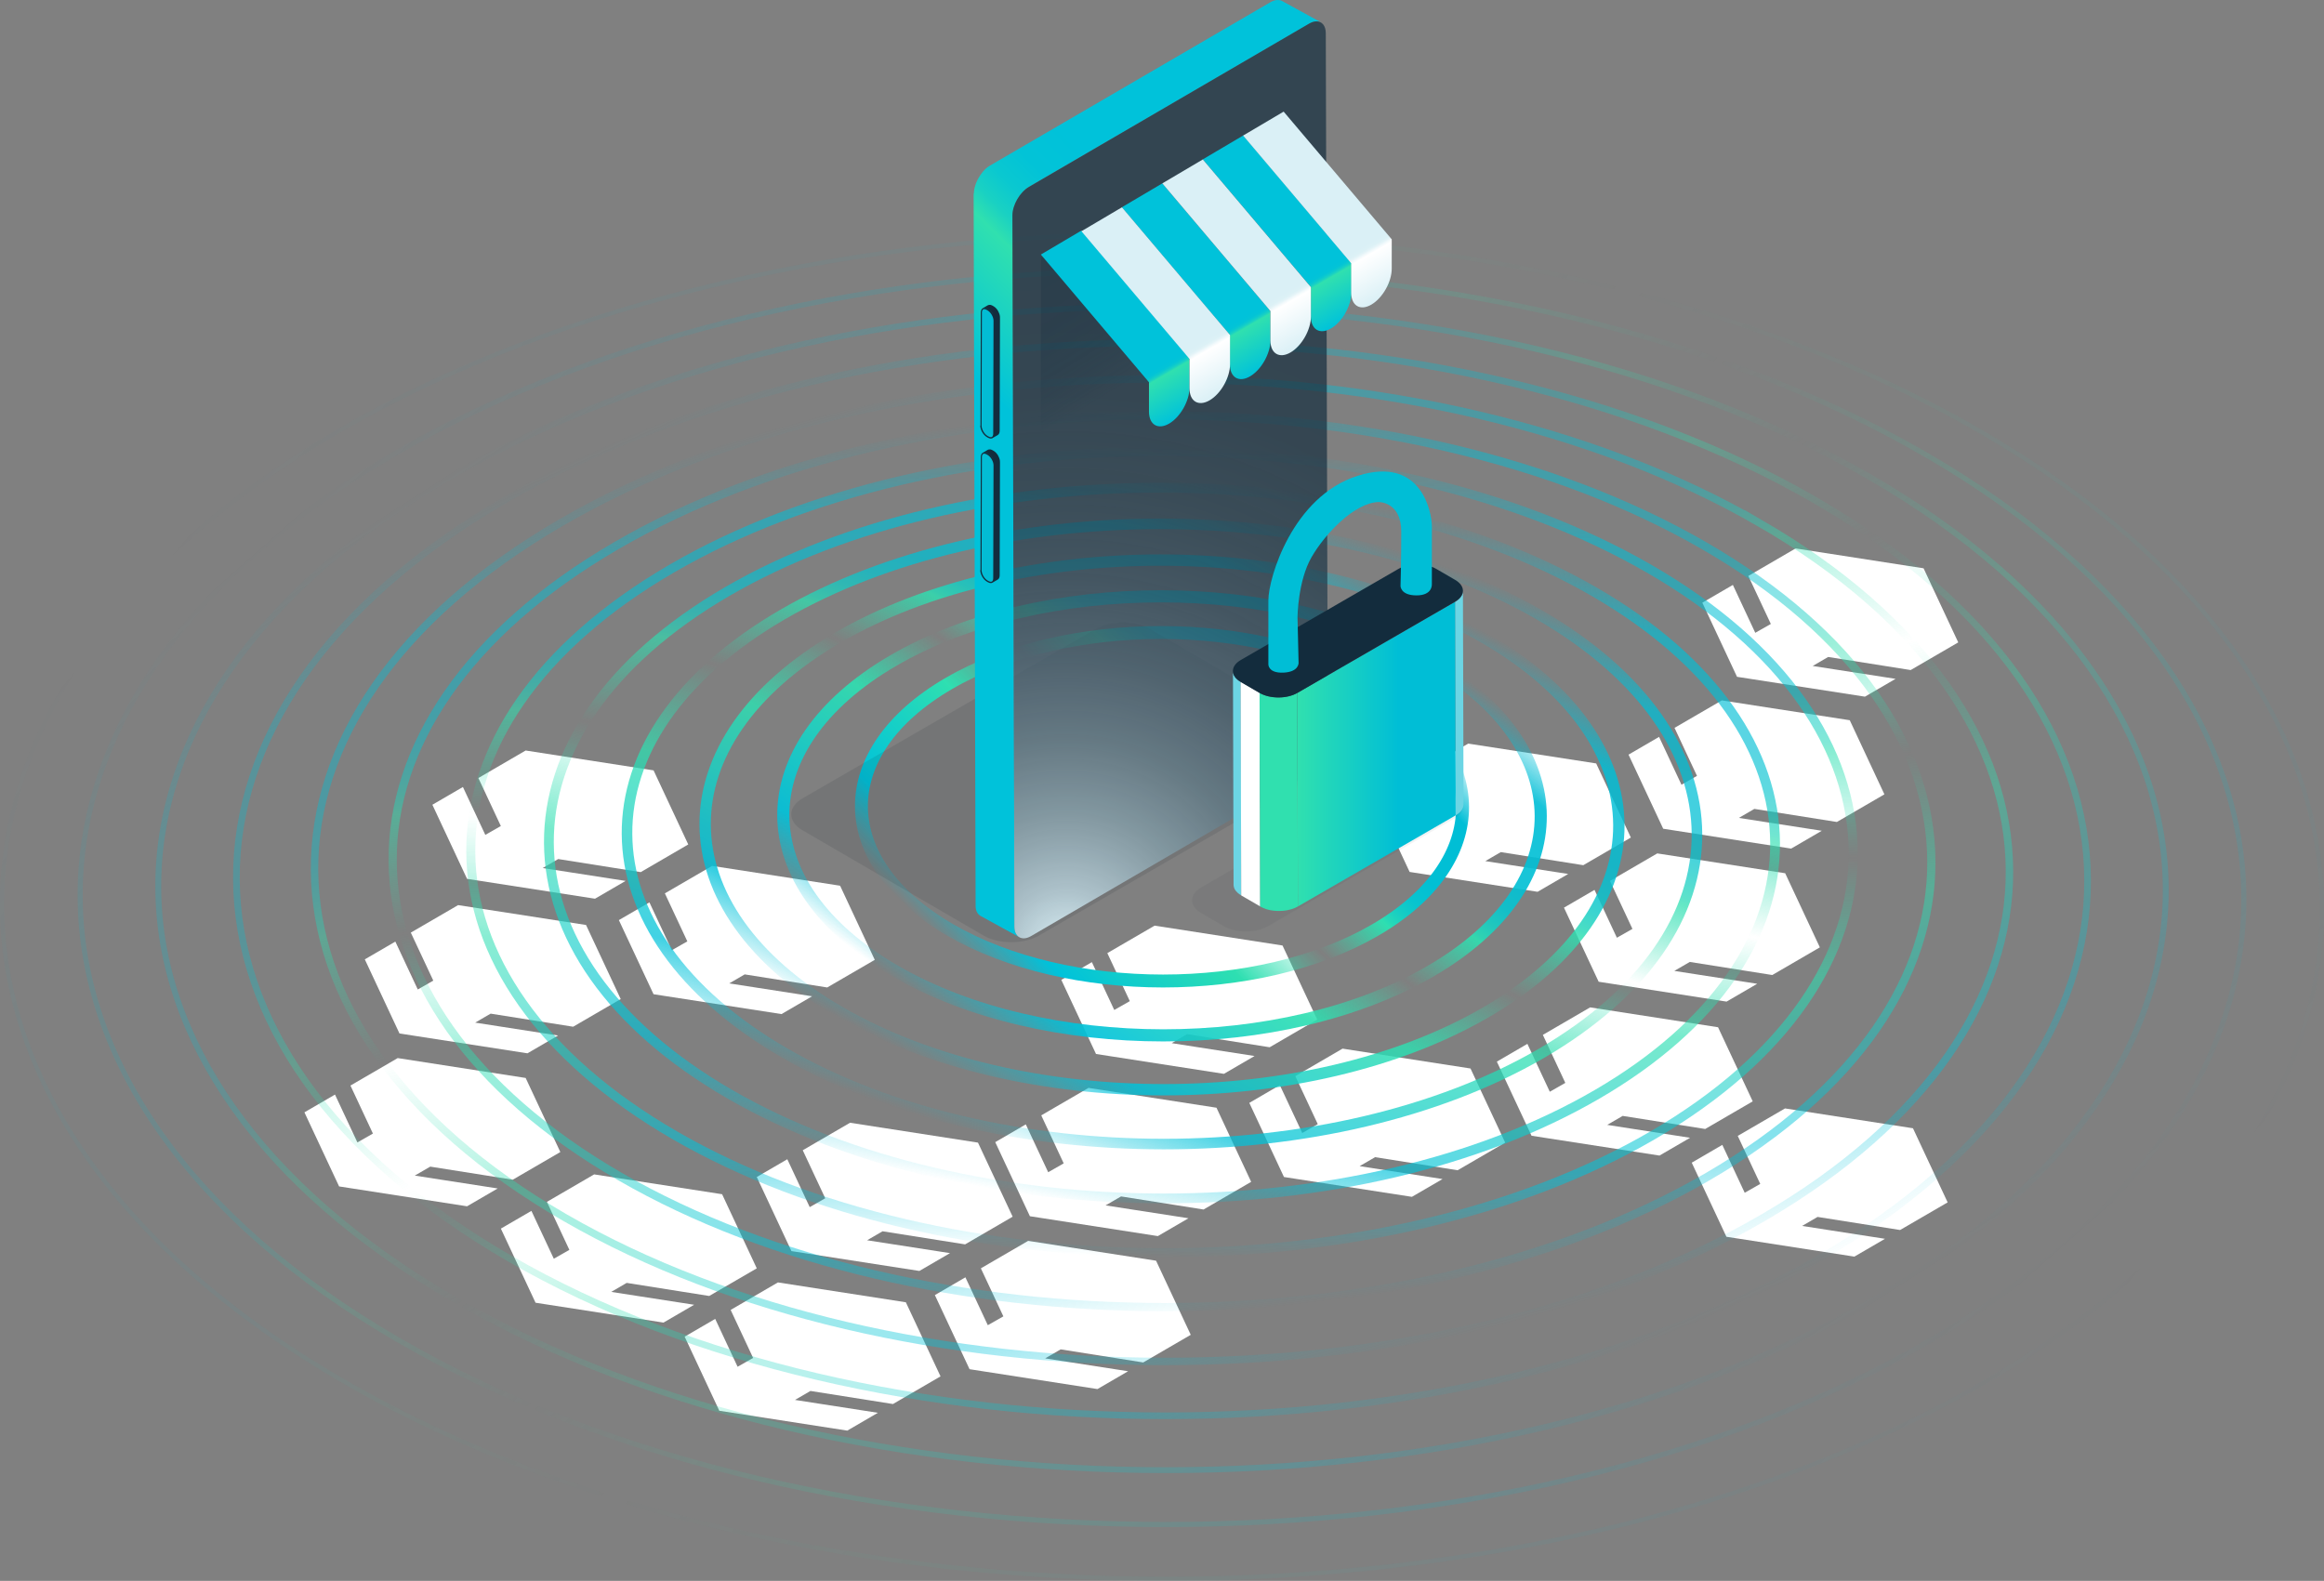 <svg xmlns="http://www.w3.org/2000/svg" width="682" height="464" viewBox="0 0 682 464" fill="none"><rect x="0" y="0" width="682" height="464" fill="#808080" stroke="none"/><g clip-path="url(#clip0_9379_6598)"><path d="M246.534 259.963L256.711 281.717L242.753 289.828L218.536 285.988L213.999 288.632L238.328 292.407L229.338 297.64L191.788 291.809L181.612 270.055L190.575 264.85L197.157 278.895L201.703 276.297L195.112 262.206L208.985 254.142L246.534 259.963Z" fill="white"></path><path d="M171.978 271.485L182.154 293.23L168.197 301.35L143.979 297.509L139.442 300.145L163.772 303.929L154.781 309.153L117.232 303.331L107.056 281.577L116.018 276.363L122.6 290.417L127.156 287.819L120.555 273.728L134.438 265.654L171.978 271.485Z" fill="white"></path><path d="M154.258 316.385L164.434 338.13L150.477 346.25L126.26 342.41L121.722 345.045L146.052 348.82L137.061 354.053L99.512 348.222L89.336 326.477L98.308 321.263L104.88 335.308L109.436 332.71L102.845 318.619L116.709 310.554L154.258 316.385Z" fill="white"></path><path d="M286.996 335.364L297.172 357.109L283.215 365.229L258.997 361.388L254.46 364.023L278.79 367.799L269.799 373.032L232.25 367.201L222.083 345.456L231.046 340.242L237.618 354.296L242.174 351.698L235.573 337.607L249.456 329.533L286.996 335.364Z" fill="white"></path><path d="M191.798 226.108L201.974 247.853L188.026 255.973L163.808 252.133L159.262 254.777L183.591 258.552L174.61 263.776L137.061 257.945L126.885 236.2L135.847 230.986L142.42 245.04L146.976 242.442L140.385 228.351L154.258 220.277L191.798 226.108Z" fill="white"></path><path d="M376.369 277.512L386.545 299.257L372.597 307.377L348.37 303.537L343.842 306.172L368.163 309.947L359.172 315.18L321.632 309.349L311.456 287.604L320.419 282.39L326.991 296.435L331.556 293.837L324.956 279.746L338.829 271.681L376.369 277.512Z" fill="white"></path><path d="M468.412 224.071L478.589 245.825L464.631 253.936L440.414 250.096L435.877 252.74L460.206 256.515L451.216 261.748L413.666 255.917L403.49 234.163L412.462 228.949L419.025 243.003L423.591 240.405L416.999 226.314L430.863 218.25L468.412 224.071Z" fill="white"></path><path d="M542.829 211.391L552.996 233.145L539.048 241.256L514.831 237.415L510.284 240.06L534.623 243.835L525.633 249.068L488.083 243.237L477.907 221.492L486.87 216.278L493.442 230.323L497.998 227.725L491.407 213.633L505.28 205.569L542.829 211.391Z" fill="white"></path><path d="M564.489 166.799L574.665 188.544L560.708 196.664L536.49 192.823L531.953 195.468L556.273 199.243L547.282 204.476L509.743 198.645L499.566 176.891L508.529 171.677L515.101 185.731L519.667 183.133L513.066 169.042L526.939 160.968L564.489 166.799Z" fill="white"></path><path d="M504.178 301.5L514.355 323.253L500.407 331.364L476.189 327.524L471.652 330.159L495.972 333.944L486.991 339.167L449.442 333.346L439.266 311.592L448.228 306.377L454.801 320.431L459.357 317.834L452.765 303.742L466.639 295.669L504.178 301.5Z" fill="white"></path><path d="M431.535 313.61L441.711 335.364L427.754 343.475L403.536 339.634L398.999 342.27L423.329 346.054L414.338 351.278L376.789 345.456L366.622 323.702L375.575 318.488L382.157 332.542L386.713 329.944L380.122 315.853L393.986 307.779L431.535 313.61Z" fill="white"></path><path d="M356.988 325.122L367.164 346.876L353.197 354.997L328.98 351.156L324.442 353.791L348.772 357.566L339.781 362.799L302.232 356.968L292.065 335.224L301.028 330.01L307.6 344.054L312.156 341.457L305.565 327.365L319.438 319.301L356.988 325.122Z" fill="white"></path><path d="M339.259 370.023L349.435 391.776L335.487 399.887L311.26 396.047L306.723 398.691L331.052 402.467L322.062 407.699L284.522 401.869L274.346 380.115L283.308 374.9L289.881 388.954L294.446 386.357L287.845 372.265L301.719 364.201L339.259 370.023Z" fill="white"></path><path d="M265.832 382.226L276.008 403.971L262.051 412.091L237.833 408.251L233.296 410.886L257.625 414.661L248.644 419.894L211.086 414.063L200.919 392.319L209.881 387.104L216.454 401.149L221.01 398.561L214.419 384.469L228.292 376.396L265.832 382.226Z" fill="white"></path><path d="M211.908 350.511L222.084 372.265L208.126 380.376L183.909 376.536L179.372 379.18L203.701 382.955L194.711 388.188L157.162 382.357L146.985 360.603L155.948 355.398L162.52 369.443L167.086 366.845L160.494 352.754L174.358 344.69L211.908 350.511Z" fill="white"></path><path d="M523.877 256.3L534.053 278.054L520.096 286.175L495.888 282.334L491.341 284.969L515.67 288.744L506.68 293.977L469.14 288.146L458.964 266.402L467.926 261.187L474.49 275.232L479.055 272.634L472.464 258.552L486.337 250.479L523.877 256.3Z" fill="white"></path><path d="M561.379 331.15L571.555 352.904L557.598 361.015L533.381 357.174L528.843 359.818L553.173 363.594L544.182 368.827L506.633 362.996L496.457 341.251L505.429 336.027L512.001 350.082L516.557 347.484L509.957 333.392L523.83 325.328L561.379 331.15Z" fill="white"></path><path d="M403.182 200.635C437.725 220.595 437.903 252.992 403.593 272.952C369.246 292.931 313.399 292.912 278.856 272.952C244.285 252.974 244.079 220.595 278.417 200.617C312.736 180.657 368.611 180.657 403.182 200.635Z" stroke="url(#paint0_linear_9379_6598)" stroke-width="3.79" stroke-miterlimit="10"></path><g opacity="0.91"><path d="M419.352 193.898C462.876 219.044 463.1 259.87 419.866 285.016C376.594 310.19 306.219 310.162 262.704 285.016C219.152 259.851 218.881 219.044 262.154 193.879C305.388 168.733 375.8 168.733 419.352 193.898Z" stroke="url(#paint1_linear_9379_6598)" stroke-width="3.56" stroke-miterlimit="10"></path></g><g opacity="0.83"><path d="M435.512 187.16C488.008 217.502 488.288 266.738 436.128 297.08C383.931 327.44 299.039 327.421 246.543 297.08C194.001 266.719 193.683 217.502 245.881 187.142C298.04 156.8 382.97 156.8 435.512 187.16Z" stroke="url(#paint2_linear_9379_6598)" stroke-width="3.33" stroke-miterlimit="10"></path></g><g opacity="0.74"><path d="M451.673 180.423C513.15 215.951 513.477 273.606 452.391 309.134C391.269 344.69 291.86 344.662 230.383 309.134C168.859 273.578 168.485 215.951 229.608 180.395C290.684 144.867 390.139 144.867 451.663 180.423H451.673Z" stroke="url(#paint3_linear_9379_6598)" stroke-width="3.1" stroke-miterlimit="10"></path></g><g opacity="0.65"><path d="M467.833 173.686C538.291 214.4 538.656 280.484 468.664 321.198C398.616 361.949 284.69 361.912 214.231 321.198C143.717 280.456 143.297 214.4 213.345 173.658C283.336 132.944 397.319 132.944 467.833 173.686Z" stroke="url(#paint4_linear_9379_6598)" stroke-width="2.87" stroke-miterlimit="10"></path></g><g opacity="0.57"><path d="M484.003 166.948C563.433 212.848 563.853 287.352 484.936 333.252C405.954 379.19 277.52 379.152 198.08 333.252C118.585 287.315 118.099 212.848 197.081 166.911C275.998 121.011 404.498 121.011 483.994 166.948H484.003Z" stroke="url(#paint5_linear_9379_6598)" stroke-width="2.64" stroke-miterlimit="10"></path></g><g opacity="0.48"><path d="M500.164 160.211C588.575 211.297 589.042 294.23 501.2 345.316C413.293 396.449 270.331 396.411 181.929 345.316C93.453 294.183 92.911 211.297 180.818 160.174C268.651 109.087 411.687 109.078 500.164 160.211Z" stroke="url(#paint6_linear_9379_6598)" stroke-width="2.41" stroke-miterlimit="10"></path></g><g opacity="0.4"><path d="M516.324 153.464C613.707 209.746 614.221 301.088 517.473 357.37C420.64 413.699 263.161 413.652 165.778 357.37C68.311 301.051 67.723 209.746 164.555 153.427C261.313 97.145 418.866 97.145 516.333 153.474L516.324 153.464Z" stroke="url(#paint7_linear_9379_6598)" stroke-width="2.18" stroke-miterlimit="10"></path></g><g opacity="0.31"><path d="M532.485 146.727C638.849 208.195 639.409 307.957 533.736 369.425C427.978 430.939 255.982 430.893 149.618 369.425C43.169 307.91 42.525 208.195 148.283 146.671C253.956 85.203 426.036 85.203 532.485 146.718V146.727Z" stroke="url(#paint8_linear_9379_6598)" stroke-width="1.95" stroke-miterlimit="10"></path></g><g opacity="0.22"><path d="M548.655 139.99C664.001 206.644 664.607 314.834 550.009 381.488C435.326 448.199 248.812 448.142 133.467 381.488C18.028 314.778 17.328 206.644 132.02 139.934C246.619 73.279 433.216 73.279 548.655 139.98V139.99Z" stroke="url(#paint9_linear_9379_6598)" stroke-width="1.72" stroke-miterlimit="10"></path></g><g opacity="0.14"><path d="M564.815 133.252C689.133 205.093 689.795 321.702 566.281 393.543C442.664 465.448 241.642 465.392 117.315 393.543C-7.105 321.656 -7.861 205.102 115.747 133.206C239.261 61.365 440.386 61.356 564.815 133.262V133.252Z" stroke="url(#paint10_linear_9379_6598)" stroke-width="1.49" stroke-miterlimit="10"></path></g><g opacity="0.05"><path d="M580.976 126.515C714.275 203.541 714.975 328.57 582.544 405.606C450.002 482.698 234.454 482.642 101.155 405.606C-32.255 328.514 -33.058 203.541 99.475 126.449C231.905 49.414 447.565 49.414 580.967 126.506L580.976 126.515Z" stroke="url(#paint11_linear_9379_6598)" stroke-width="1.26" stroke-miterlimit="10"></path></g><path opacity="0.1" d="M235.574 234.285L321.399 184.684C325.88 182.096 333.172 182.096 337.616 184.684L390.747 215.586C395.2 218.175 395.172 222.408 390.7 224.996L304.875 274.597C300.403 277.185 293.102 277.185 288.649 274.597L235.518 243.695C231.065 241.106 231.093 236.873 235.574 234.285Z" fill="#0B1924"></path><path d="M285.717 56.814V57.029L286.305 265.71V265.953C286.305 266.037 286.305 266.112 286.314 266.187C286.314 266.205 286.314 266.224 286.314 266.243V266.29C286.314 266.29 286.324 266.374 286.324 266.411C286.333 266.486 286.342 266.57 286.361 266.645C286.361 266.673 286.37 266.71 286.38 266.738C286.38 266.757 286.389 266.775 286.389 266.794C286.389 266.822 286.398 266.85 286.408 266.878C286.426 266.962 286.445 267.046 286.473 267.121C286.473 267.14 286.492 267.168 286.492 267.187C286.492 267.215 286.51 267.243 286.51 267.261C286.529 267.299 286.538 267.345 286.548 267.374C286.585 267.458 286.613 267.542 286.65 267.616L286.66 267.635C286.716 267.757 286.772 267.869 286.846 267.972C286.94 268.13 287.061 268.271 287.183 268.392C287.211 268.42 287.248 268.448 287.276 268.476C287.397 268.598 287.537 268.71 287.687 268.794L299.123 275.064C298.974 274.98 298.843 274.868 298.712 274.746C298.675 274.718 298.647 274.69 298.619 274.662C298.498 274.541 298.386 274.401 298.283 274.242C298.218 274.13 298.143 274.017 298.087 273.896L298.078 273.877C298.022 273.765 297.975 273.644 297.938 273.522C297.938 273.494 297.919 273.466 297.919 273.447C297.882 273.326 297.844 273.186 297.816 273.046C297.816 273.027 297.807 273.008 297.807 272.99C297.779 272.849 297.751 272.691 297.741 272.541V272.494C297.732 272.326 297.723 272.149 297.723 271.962L297.135 63.281C297.135 63.094 297.135 62.907 297.153 62.72V62.673C297.172 62.486 297.191 62.3 297.219 62.103C297.256 61.907 297.284 61.711 297.331 61.515C297.331 61.496 297.34 61.477 297.34 61.459C297.377 61.272 297.433 61.085 297.489 60.898C297.489 60.898 297.499 60.879 297.499 60.87C297.555 60.674 297.62 60.477 297.695 60.281C297.695 60.272 297.713 60.253 297.713 60.244C297.788 60.057 297.863 59.87 297.947 59.683C297.947 59.674 297.956 59.664 297.956 59.655C298.04 59.468 298.134 59.281 298.227 59.085C298.236 59.066 298.246 59.048 298.255 59.029C298.339 58.87 298.414 58.721 298.498 58.581C298.526 58.534 298.554 58.487 298.572 58.45C298.628 58.366 298.684 58.282 298.731 58.188C298.796 58.076 298.871 57.973 298.936 57.861C299.039 57.702 299.151 57.553 299.254 57.403C299.254 57.394 299.273 57.384 299.273 57.366C299.394 57.197 299.525 57.02 299.665 56.861L299.674 56.852C299.805 56.684 299.945 56.534 300.085 56.385C300.085 56.375 300.103 56.366 300.113 56.347C300.244 56.207 300.384 56.076 300.524 55.936C300.533 55.917 300.552 55.908 300.57 55.889C300.701 55.768 300.841 55.646 300.981 55.525C300.99 55.516 301.009 55.497 301.028 55.487C301.168 55.366 301.317 55.254 301.467 55.151C301.467 55.151 301.485 55.132 301.495 55.132C301.653 55.02 301.812 54.917 301.98 54.824L384.23 6.924C384.388 6.831 384.547 6.747 384.715 6.672C384.724 6.672 384.734 6.663 384.743 6.663C384.902 6.597 385.061 6.532 385.21 6.476C385.219 6.476 385.229 6.466 385.247 6.466C385.397 6.41 385.537 6.373 385.677 6.345C385.686 6.345 385.705 6.336 385.714 6.336C385.854 6.308 385.985 6.279 386.125 6.27H386.162C386.284 6.27 386.414 6.27 386.536 6.27H386.61C386.732 6.27 386.853 6.289 386.974 6.317C387.002 6.317 387.03 6.336 387.058 6.336C387.152 6.354 387.245 6.382 387.339 6.42C387.469 6.466 387.6 6.522 387.712 6.588L376.285 0.318C376.163 0.252 376.042 0.196 375.911 0.149C375.902 0.149 375.893 0.14 375.893 0.14C375.809 0.112 375.725 0.093 375.631 0.075C375.603 0.075 375.575 0.056 375.547 0.056C375.454 0.037 375.361 0.028 375.267 0.019H375.015C374.94 0.019 374.866 0.019 374.782 0.019H374.698C374.698 0.019 374.604 0.019 374.558 0.028C374.492 0.037 374.418 0.047 374.343 0.065C374.324 0.065 374.306 0.075 374.287 0.075C374.278 0.075 374.259 0.084 374.25 0.084C374.212 0.084 374.184 0.093 374.147 0.103C374.081 0.121 374.016 0.14 373.951 0.159C373.913 0.168 373.867 0.187 373.829 0.196C373.82 0.196 373.811 0.206 373.792 0.206C373.773 0.206 373.764 0.215 373.755 0.215C373.689 0.234 373.624 0.262 373.559 0.29C373.493 0.308 373.428 0.346 373.363 0.374C373.353 0.374 373.344 0.392 373.325 0.392C373.307 0.392 373.307 0.402 373.297 0.402C373.251 0.42 373.213 0.439 373.167 0.467C373.101 0.505 373.045 0.533 372.971 0.57C372.914 0.598 372.868 0.626 372.812 0.654L290.581 48.563C290.581 48.563 290.553 48.582 290.534 48.591C290.469 48.629 290.394 48.675 290.329 48.713C290.263 48.76 290.189 48.806 290.123 48.853C290.114 48.862 290.105 48.872 290.095 48.872C290.095 48.872 290.077 48.89 290.067 48.89C290.011 48.928 289.974 48.965 289.918 49.002C289.853 49.059 289.778 49.105 289.703 49.161C289.685 49.18 289.647 49.199 289.629 49.227C289.619 49.236 289.601 49.255 289.582 49.264C289.554 49.283 289.517 49.32 289.488 49.339C289.414 49.404 289.339 49.46 289.274 49.526C289.236 49.554 289.199 49.591 289.162 49.619C289.152 49.638 289.134 49.647 289.115 49.666C289.096 49.685 289.078 49.703 289.059 49.722C288.994 49.787 288.919 49.862 288.854 49.928C288.798 49.974 288.76 50.021 288.714 50.077C288.714 50.086 288.695 50.096 288.686 50.114C288.676 50.124 288.667 50.133 288.658 50.142C288.592 50.208 288.536 50.283 288.471 50.357C288.406 50.432 288.35 50.507 288.284 50.582L288.275 50.6C288.219 50.666 288.163 50.74 288.107 50.815C288.032 50.909 287.957 51.002 287.892 51.105C287.892 51.105 287.883 51.124 287.873 51.142C287.78 51.273 287.687 51.404 287.593 51.544C287.584 51.563 287.575 51.581 287.556 51.6C287.481 51.712 287.416 51.815 287.351 51.927C287.304 51.993 287.257 52.067 287.22 52.133C287.211 52.151 287.201 52.17 287.192 52.189C287.164 52.236 287.136 52.273 287.117 52.32C287.061 52.404 287.024 52.488 286.977 52.572C286.94 52.637 286.912 52.703 286.874 52.768C286.865 52.787 286.856 52.806 286.846 52.824C286.837 52.834 286.828 52.852 286.828 52.862C286.781 52.946 286.744 53.03 286.706 53.123C286.669 53.198 286.632 53.282 286.594 53.357C286.594 53.366 286.585 53.376 286.585 53.385C286.585 53.394 286.576 53.404 286.576 53.413C286.557 53.469 286.52 53.535 286.501 53.591C286.464 53.675 286.436 53.749 286.408 53.834C286.389 53.89 286.37 53.927 286.352 53.983C286.352 53.992 286.333 54.011 286.333 54.02C286.333 54.039 286.324 54.058 286.314 54.077C286.286 54.161 286.258 54.245 286.23 54.329C286.202 54.413 286.174 54.497 286.146 54.581C286.146 54.59 286.146 54.6 286.146 54.609C286.146 54.609 286.137 54.628 286.137 54.637C286.118 54.703 286.1 54.768 286.081 54.833C286.062 54.917 286.034 55.002 286.016 55.095C286.016 55.132 285.997 55.16 285.997 55.198C285.997 55.217 285.988 55.235 285.988 55.254C285.988 55.291 285.969 55.319 285.969 55.347C285.95 55.431 285.932 55.516 285.913 55.6C285.894 55.665 285.885 55.74 285.875 55.815V55.833C285.866 55.917 285.857 56.001 285.838 56.076C285.829 56.151 285.819 56.235 285.81 56.31C285.81 56.338 285.81 56.366 285.81 56.394V56.441C285.81 56.441 285.801 56.515 285.801 56.553C285.801 56.637 285.791 56.712 285.791 56.786V56.814H285.717Z" fill="url(#paint12_linear_9379_6598)"></path><path d="M301.952 54.852L384.174 6.934C384.949 6.485 385.686 6.27 386.349 6.27C387.946 6.27 389.057 7.541 389.066 9.728L389.664 218.408C389.673 221.492 387.488 225.286 384.809 226.828L302.578 274.746C301.803 275.195 301.056 275.41 300.403 275.41C298.806 275.41 297.695 274.139 297.686 271.962L297.098 63.281C297.088 60.188 299.273 56.403 301.962 54.852H301.952Z" fill="url(#paint13_radial_9379_6598)"></path><path d="M290.759 170.948C290.525 170.948 290.254 170.864 289.984 170.705L289.704 170.546C288.695 169.967 287.846 168.49 287.846 167.332L287.939 134.149C287.939 133.411 288.284 132.953 288.835 132.953C289.069 132.953 289.339 133.037 289.61 133.196L289.89 133.355C290.899 133.934 291.748 135.411 291.748 136.57L291.655 169.752C291.655 170.49 291.309 170.948 290.759 170.948Z" fill="#03BCD4"></path><path d="M287.668 167.332C287.668 168.574 288.546 170.097 289.619 170.714L289.899 170.873C290.217 171.051 290.506 171.144 290.777 171.144C291.048 171.144 291.262 171.051 291.449 170.892L292.793 170.116C293.148 169.911 293.363 169.471 293.363 168.855L293.456 135.672C293.456 135.551 293.456 135.42 293.438 135.289C293.438 135.271 293.428 135.243 293.428 135.224C293.428 135.205 293.428 135.177 293.419 135.158C293.419 135.112 293.4 135.065 293.4 135.028C293.382 134.953 293.363 134.878 293.344 134.803C293.344 134.785 293.326 134.757 293.326 134.738C293.326 134.729 293.326 134.71 293.316 134.701C293.316 134.673 293.298 134.645 293.288 134.607C293.27 134.542 293.242 134.486 293.223 134.42C293.204 134.355 293.176 134.299 293.148 134.243C293.129 134.196 293.101 134.14 293.083 134.093C293.055 134.037 293.027 133.981 292.999 133.925C292.971 133.878 292.952 133.841 292.924 133.794L292.765 133.888C292.765 133.888 292.765 133.888 292.765 133.878L292.933 133.794C292.933 133.794 292.933 133.785 292.933 133.776C292.933 133.766 292.933 133.766 292.933 133.757C292.905 133.701 292.868 133.645 292.831 133.589C292.793 133.533 292.756 133.476 292.719 133.42C292.7 133.402 292.691 133.374 292.672 133.355C292.672 133.336 292.653 133.327 292.644 133.318C292.625 133.29 292.607 133.262 292.588 133.243C292.541 133.177 292.485 133.112 292.429 133.047C292.411 133.019 292.383 133 292.364 132.972C292.345 132.953 292.317 132.925 292.299 132.906C292.271 132.878 292.252 132.85 292.224 132.822C292.168 132.766 292.112 132.72 292.056 132.673C292.019 132.635 291.981 132.607 291.944 132.57C291.822 132.477 291.701 132.393 291.58 132.318L291.3 132.159C291.216 132.112 291.141 132.075 291.057 132.037C291.057 132.037 291.038 132.028 291.029 132.028C291.01 132.028 290.992 132.028 290.982 132.009C290.936 131.991 290.889 131.972 290.852 131.963C290.833 131.963 290.824 131.944 290.805 131.944C290.786 131.944 290.777 131.935 290.758 131.935C290.739 131.935 290.711 131.925 290.683 131.916C290.665 131.916 290.655 131.907 290.637 131.907C290.618 131.907 290.599 131.907 290.581 131.907C290.562 131.907 290.543 131.907 290.525 131.907H290.45C290.45 131.907 290.403 131.907 290.385 131.907H290.366C290.366 131.907 290.282 131.907 290.245 131.925C290.245 131.925 290.235 131.925 290.226 131.925C290.217 131.925 290.207 131.925 290.189 131.925C290.17 131.925 290.151 131.925 290.133 131.935C290.114 131.935 290.095 131.944 290.077 131.953C290.067 131.953 290.058 131.953 290.039 131.963C290.039 131.963 290.03 131.963 290.021 131.963C289.983 131.981 289.955 131.991 289.918 132.009H289.909L288.406 132.888C288.406 132.888 288.49 132.841 288.536 132.822C288.546 132.822 288.555 132.822 288.574 132.813C288.611 132.804 288.648 132.794 288.686 132.785C288.695 132.785 288.704 132.785 288.723 132.785C288.77 132.776 288.816 132.766 288.863 132.766H289.012C289.012 132.766 289.05 132.766 289.068 132.766C289.106 132.766 289.134 132.766 289.171 132.785C289.199 132.785 289.227 132.785 289.255 132.804C289.283 132.804 289.311 132.822 289.348 132.822C289.395 132.832 289.442 132.85 289.479 132.869C289.507 132.878 289.526 132.888 289.554 132.897C289.638 132.935 289.713 132.972 289.797 133.019L290.077 133.177C290.207 133.252 290.319 133.336 290.441 133.43C290.478 133.458 290.515 133.495 290.553 133.533C290.637 133.607 290.721 133.682 290.805 133.766C290.824 133.785 290.852 133.813 290.87 133.832C290.973 133.944 291.066 134.056 291.16 134.177C291.16 134.196 291.178 134.205 291.188 134.215C291.29 134.346 291.374 134.486 291.458 134.635C291.458 134.635 291.458 134.645 291.458 134.654C291.104 134.047 290.618 133.505 290.077 133.196L289.797 133.037C289.479 132.86 289.19 132.766 288.919 132.766C288.275 132.766 287.827 133.28 287.827 134.159L287.733 167.341L287.668 167.332ZM290.161 132.094H290.142L290.105 131.907L290.151 132.094H290.161ZM291.617 135.102C291.617 135.102 291.57 135.018 291.552 134.972C291.57 135.009 291.589 135.046 291.608 135.093L291.617 135.102ZM288.051 167.332L288.144 134.149C288.144 133.916 288.191 133.149 288.844 133.149C289.05 133.149 289.283 133.224 289.526 133.364L289.806 133.523C290.768 134.075 291.561 135.476 291.561 136.57L291.468 169.752C291.468 169.985 291.412 170.752 290.768 170.752C290.562 170.752 290.329 170.677 290.086 170.537L289.806 170.378C288.844 169.826 288.051 168.425 288.051 167.332Z" fill="#132C3D"></path><path d="M290.759 128.533C290.525 128.533 290.254 128.449 289.984 128.29L289.704 128.131C288.695 127.552 287.846 126.076 287.846 124.917L287.939 91.735C287.939 90.996 288.284 90.539 288.835 90.539C289.069 90.539 289.339 90.623 289.61 90.782L289.89 90.94C290.899 91.52 291.748 92.996 291.748 94.155L291.655 127.337C291.655 128.075 291.309 128.533 290.759 128.533Z" fill="#03BCD4"></path><path d="M287.668 124.908C287.668 126.15 288.546 127.674 289.619 128.29L289.899 128.449C290.217 128.627 290.506 128.72 290.777 128.72C291.048 128.72 291.262 128.627 291.449 128.468L292.793 127.692C293.148 127.487 293.363 127.048 293.363 126.431L293.456 93.249C293.456 93.127 293.456 92.996 293.438 92.865C293.438 92.847 293.428 92.819 293.428 92.8C293.428 92.781 293.428 92.753 293.419 92.735C293.419 92.688 293.4 92.641 293.4 92.604C293.382 92.529 293.363 92.454 293.344 92.379C293.344 92.361 293.326 92.333 293.326 92.314C293.326 92.305 293.326 92.286 293.316 92.277C293.316 92.249 293.298 92.221 293.288 92.183C293.27 92.118 293.242 92.062 293.223 91.996C293.204 91.931 293.176 91.875 293.148 91.819C293.129 91.772 293.101 91.716 293.083 91.669C293.055 91.613 293.027 91.557 292.999 91.501C292.971 91.454 292.952 91.417 292.924 91.37L292.765 91.464C292.765 91.464 292.765 91.464 292.765 91.454L292.933 91.37C292.933 91.37 292.933 91.361 292.933 91.352C292.933 91.342 292.933 91.342 292.933 91.333C292.905 91.277 292.868 91.221 292.831 91.165C292.793 91.109 292.756 91.053 292.719 90.996C292.7 90.978 292.691 90.95 292.672 90.931C292.672 90.912 292.653 90.903 292.644 90.894C292.625 90.866 292.607 90.838 292.588 90.819C292.541 90.754 292.485 90.688 292.429 90.623C292.411 90.595 292.383 90.576 292.364 90.548C292.345 90.529 292.317 90.501 292.299 90.483C292.271 90.455 292.252 90.427 292.224 90.398C292.168 90.342 292.112 90.296 292.056 90.249C292.019 90.212 291.981 90.184 291.944 90.146C291.822 90.053 291.701 89.969 291.58 89.894L291.3 89.735C291.216 89.688 291.141 89.651 291.057 89.614C291.057 89.614 291.038 89.604 291.029 89.604C291.01 89.604 290.992 89.604 290.982 89.585C290.936 89.567 290.889 89.548 290.852 89.539C290.833 89.539 290.824 89.52 290.805 89.52C290.786 89.52 290.777 89.511 290.758 89.511C290.739 89.511 290.711 89.501 290.683 89.492C290.665 89.492 290.655 89.483 290.637 89.483C290.618 89.483 290.599 89.483 290.581 89.483C290.562 89.483 290.543 89.483 290.525 89.483H290.45C290.45 89.483 290.403 89.483 290.385 89.483H290.366C290.366 89.483 290.282 89.483 290.245 89.501C290.245 89.501 290.235 89.501 290.226 89.501C290.217 89.501 290.207 89.501 290.189 89.501C290.17 89.501 290.151 89.501 290.133 89.511C290.114 89.511 290.095 89.52 290.077 89.529C290.067 89.529 290.058 89.529 290.039 89.539C290.039 89.539 290.03 89.539 290.021 89.539C289.983 89.558 289.955 89.567 289.918 89.585H289.909L288.406 90.464C288.406 90.464 288.49 90.417 288.536 90.398C288.546 90.398 288.555 90.398 288.574 90.389C288.611 90.38 288.648 90.37 288.686 90.361C288.695 90.361 288.704 90.361 288.723 90.361C288.77 90.352 288.816 90.342 288.863 90.342H289.012C289.012 90.342 289.05 90.342 289.068 90.342C289.106 90.342 289.134 90.342 289.171 90.361C289.199 90.361 289.227 90.361 289.255 90.38C289.283 90.38 289.311 90.398 289.348 90.398C289.395 90.408 289.442 90.427 289.479 90.445C289.507 90.455 289.526 90.464 289.554 90.473C289.638 90.511 289.713 90.548 289.797 90.595L290.077 90.754C290.207 90.828 290.319 90.912 290.441 91.006C290.478 91.034 290.515 91.071 290.553 91.109C290.637 91.183 290.721 91.258 290.805 91.342C290.824 91.361 290.852 91.389 290.87 91.408C290.973 91.52 291.066 91.632 291.16 91.753C291.16 91.772 291.178 91.781 291.188 91.791C291.29 91.922 291.374 92.062 291.458 92.211C291.458 92.211 291.458 92.221 291.458 92.23C291.104 91.623 290.618 91.081 290.077 90.772L289.797 90.613C289.479 90.436 289.19 90.342 288.919 90.342C288.275 90.342 287.827 90.856 287.827 91.735L287.733 124.917L287.668 124.908ZM290.161 89.67H290.142L290.105 89.483L290.151 89.67H290.161ZM291.617 92.688C291.617 92.688 291.57 92.604 291.552 92.557C291.57 92.594 291.589 92.632 291.608 92.678L291.617 92.688ZM288.051 124.908L288.144 91.725C288.144 91.492 288.191 90.725 288.844 90.725C289.05 90.725 289.283 90.8 289.526 90.941L289.806 91.099C290.768 91.651 291.561 93.052 291.561 94.146L291.468 127.328C291.468 127.561 291.412 128.328 290.768 128.328C290.562 128.328 290.329 128.253 290.086 128.113L289.806 127.954C288.844 127.403 288.051 126.001 288.051 124.908Z" fill="#132C3D"></path><path opacity="0.25" fill-rule="evenodd" clip-rule="evenodd" d="M305.444 75.531V126.739L378.956 86.128L305.444 75.531Z" fill="url(#paint14_linear_9379_6598)"></path><path fill-rule="evenodd" clip-rule="evenodd" d="M349.071 113.769C349.071 117.647 346.401 122.375 343.124 124.31C339.837 126.253 337.177 124.674 337.177 120.796V112.19L305.453 74.709L317.347 67.682L349.071 105.163V113.769Z" fill="url(#paint15_linear_9379_6598)"></path><path fill-rule="evenodd" clip-rule="evenodd" d="M372.822 99.902C372.822 103.78 370.152 108.508 366.875 110.442C363.588 112.386 360.928 110.807 360.928 106.929V98.323L329.204 60.842L341.098 53.815L372.822 91.296V99.902Z" fill="url(#paint16_linear_9379_6598)"></path><path fill-rule="evenodd" clip-rule="evenodd" d="M360.965 106.929C360.965 110.807 358.295 115.535 355.018 117.469C351.732 119.413 349.071 117.834 349.071 113.956V105.35L317.348 67.869L329.242 60.842L360.965 98.323V106.929Z" fill="url(#paint17_linear_9379_6598)"></path><path fill-rule="evenodd" clip-rule="evenodd" d="M396.581 85.838C396.581 89.716 393.911 94.445 390.634 96.379C387.348 98.323 384.687 96.743 384.687 92.865V84.259L352.964 46.779L364.858 39.751L396.581 77.232V85.838Z" fill="url(#paint18_linear_9379_6598)"></path><path fill-rule="evenodd" clip-rule="evenodd" d="M384.706 92.884C384.706 96.762 382.036 101.49 378.759 103.425C375.473 105.368 372.812 103.789 372.812 99.911V91.305L341.089 53.824L352.983 46.797L384.706 84.278V92.884Z" fill="url(#paint19_linear_9379_6598)"></path><path fill-rule="evenodd" clip-rule="evenodd" d="M408.419 78.858C408.419 82.736 405.749 87.455 402.472 89.389C399.186 91.333 396.525 89.754 396.525 85.876V77.269L364.802 39.789L376.696 32.762L408.419 70.242V78.849V78.858Z" fill="url(#paint20_linear_9379_6598)"></path><g opacity="0.5"><path opacity="0.1" d="M352.554 260.431C348.94 262.524 348.922 265.906 352.516 268L359.089 271.821C362.683 273.915 368.527 273.915 372.14 271.821L426.765 240.256C430.378 238.163 430.406 234.771 426.812 232.687L420.239 228.865C416.645 226.772 410.791 226.772 407.178 228.865L352.554 260.431Z" fill="#0B1924"></path></g><path d="M429.313 173.396L429.491 236.07C429.491 237.238 428.725 238.415 427.175 239.303L426.998 176.629C428.538 175.742 429.313 174.564 429.313 173.396Z" fill="#6CD5E4"></path><path d="M361.824 197.178C361.824 197.262 361.834 197.346 361.852 197.421C361.862 197.486 361.89 197.552 361.899 197.626C361.918 197.701 361.936 197.785 361.964 197.86C361.983 197.925 362.02 197.991 362.048 198.047C362.086 198.131 362.123 198.206 362.16 198.29C362.188 198.346 362.226 198.402 362.263 198.467C362.319 198.561 362.384 198.654 362.45 198.738C362.487 198.794 362.534 198.841 362.58 198.897C362.683 199.019 362.795 199.14 362.917 199.252C362.963 199.299 363.001 199.336 363.047 199.383C363.122 199.449 363.206 199.514 363.29 199.579C363.365 199.635 363.43 199.701 363.514 199.757C363.607 199.822 363.701 199.888 363.794 199.944C363.897 200.009 363.99 200.075 364.093 200.131L364.27 262.804C364.27 262.804 364.205 262.767 364.177 262.748C364.102 262.701 364.046 262.655 363.971 262.617C363.878 262.552 363.775 262.496 363.691 262.43C363.617 262.374 363.542 262.318 363.477 262.262C363.393 262.197 363.309 262.131 363.234 262.066C363.215 262.057 363.197 262.038 363.187 262.028C363.159 262 363.131 261.972 363.103 261.944C362.982 261.823 362.87 261.711 362.767 261.589C362.748 261.561 362.711 261.533 362.692 261.515C362.674 261.486 362.655 261.458 362.636 261.43C362.571 261.337 362.506 261.253 362.45 261.159C362.422 261.122 362.394 261.085 362.375 261.047C362.366 261.029 362.356 261.01 362.347 260.991C362.3 260.907 362.272 260.832 362.235 260.748C362.216 260.702 362.188 260.655 362.17 260.608C362.17 260.589 362.17 260.58 362.16 260.561C362.132 260.487 362.114 260.403 362.095 260.328C362.076 260.272 362.058 260.225 362.048 260.169C362.048 260.16 362.048 260.141 362.048 260.132C362.03 260.047 362.03 259.963 362.02 259.889C362.02 259.833 362.002 259.786 362.002 259.73C362.002 259.711 362.002 259.683 362.002 259.664L361.824 196.991C361.824 197.066 361.834 197.14 361.843 197.225L361.824 197.178Z" fill="#6CD5E4"></path><path d="M364.074 200.14L364.252 262.813L369.825 266.047L369.648 203.383L364.074 200.14Z" fill="white"></path><path d="M380.711 203.382L380.888 266.047L427.185 239.303L427.008 176.629L380.711 203.382Z" fill="url(#paint21_linear_9379_6598)"></path><path d="M370.385 203.756C370.46 203.794 370.534 203.822 370.609 203.85C370.805 203.934 371.011 204.009 371.225 204.083C371.3 204.111 371.375 204.139 371.449 204.158C371.58 204.195 371.72 204.233 371.851 204.27C371.954 204.298 372.056 204.326 372.159 204.354C372.299 204.392 372.448 204.42 372.588 204.448C372.691 204.466 372.784 204.495 372.887 204.504C373.177 204.56 373.475 204.597 373.774 204.625C373.867 204.635 373.961 204.644 374.054 204.644C374.232 204.663 374.409 204.672 374.586 204.681C374.698 204.681 374.81 204.681 374.922 204.691C375.062 204.691 375.212 204.691 375.352 204.691C375.473 204.691 375.595 204.691 375.707 204.681C375.837 204.681 375.968 204.672 376.099 204.663C376.22 204.663 376.341 204.644 376.463 204.635C376.593 204.625 376.724 204.607 376.855 204.588C376.976 204.569 377.088 204.56 377.2 204.541C377.34 204.523 377.48 204.495 377.611 204.466C377.723 204.448 377.826 204.42 377.938 204.401C378.106 204.364 378.265 204.326 378.423 204.28C378.517 204.252 378.601 204.233 378.694 204.205C378.984 204.121 379.264 204.027 379.534 203.924C379.674 203.868 379.805 203.812 379.936 203.756C380.001 203.728 380.066 203.7 380.132 203.672C380.328 203.579 380.524 203.476 380.701 203.373L380.879 266.047C380.692 266.149 380.505 266.252 380.309 266.346C380.244 266.374 380.169 266.402 380.104 266.439C379.992 266.495 379.87 266.542 379.749 266.589C379.74 266.589 379.721 266.589 379.702 266.607C379.432 266.71 379.152 266.803 378.862 266.888C378.843 266.888 378.815 266.906 378.797 266.906C378.731 266.925 378.666 266.934 378.601 266.953C378.442 267 378.283 267.037 378.115 267.074C378.069 267.084 378.031 267.093 377.985 267.103C377.919 267.112 377.854 267.121 377.789 267.14C377.648 267.168 377.508 267.187 377.378 267.215C377.322 267.215 377.266 267.233 377.21 267.243C377.144 267.243 377.088 267.252 377.023 267.261C376.892 267.28 376.762 267.289 376.631 267.308C376.566 267.308 376.509 267.327 376.444 267.327C376.388 267.327 376.323 267.327 376.267 267.336C376.136 267.336 376.005 267.355 375.865 267.355C375.8 267.355 375.735 267.355 375.669 267.364C375.613 267.364 375.567 267.364 375.511 267.364C375.37 267.364 375.221 267.364 375.081 267.364C375.006 267.364 374.941 267.364 374.866 267.364C374.829 267.364 374.782 267.364 374.745 267.364C374.568 267.364 374.39 267.345 374.213 267.327C374.138 267.327 374.073 267.327 373.998 267.308C373.979 267.308 373.951 267.308 373.933 267.308C373.634 267.28 373.335 267.233 373.046 267.187C373.027 267.187 373.018 267.187 372.999 267.187C372.915 267.168 372.831 267.149 372.747 267.131C372.598 267.102 372.458 267.074 372.318 267.037C372.215 267.009 372.112 266.981 372.01 266.953C371.879 266.916 371.739 266.878 371.608 266.841C371.58 266.841 371.552 266.822 371.524 266.813C371.477 266.794 371.431 266.775 371.384 266.757C371.179 266.682 370.973 266.607 370.768 266.523C370.693 266.495 370.618 266.458 370.544 266.43C370.292 266.318 370.04 266.196 369.806 266.056L369.629 203.383C369.862 203.523 370.114 203.644 370.366 203.756H370.385Z" fill="#30E0AF"></path><path d="M364.111 193.72C361.049 195.496 361.03 198.365 364.083 200.14L369.656 203.383C372.7 205.158 377.657 205.158 380.72 203.383L427.007 176.629C430.069 174.854 430.088 171.985 427.044 170.21L421.471 166.967C418.418 165.192 413.461 165.192 410.398 166.967L364.111 193.72Z" fill="#132C3D"></path><path d="M420.192 171.49C420.192 171.49 420.192 158.239 420.192 154.474C420.192 150.708 417.354 133.607 398.328 139.681C379.301 145.755 372.215 169.668 372.215 176.153C372.215 182.638 372.215 194.991 372.215 194.991C372.215 194.991 372.131 197.626 376.659 197.421C381.187 197.215 381.084 194.571 381.084 194.571L380.767 181.077C380.767 181.077 380.869 170.518 384.874 163.556C388.88 156.595 397.515 147.549 404.573 147.344C404.573 147.344 411.211 147.241 411.211 156.015C411.211 164.79 410.996 171.948 410.996 171.948C410.996 171.948 410.922 174.751 415.692 174.751C420.463 174.751 420.183 171.49 420.183 171.49H420.192Z" fill="#00BED6"></path></g><defs><linearGradient id="paint0_linear_9379_6598" x1="288.845" y1="288.987" x2="393.26" y2="184.667" gradientUnits="userSpaceOnUse"><stop stop-color="#00C2DA" stop-opacity="0"></stop><stop offset="0.12" stop-color="#00C2DA"></stop><stop offset="0.37" stop-color="#2EDFB1"></stop><stop offset="0.52" stop-color="#2EDFB1" stop-opacity="0"></stop><stop offset="0.65" stop-color="#2EDFB1"></stop><stop offset="0.66" stop-color="#25D8B8"></stop><stop offset="0.69" stop-color="#14CCC5"></stop><stop offset="0.72" stop-color="#08C4CF"></stop><stop offset="0.77" stop-color="#01BFD4"></stop><stop offset="0.9" stop-color="#00BED6"></stop><stop offset="1" stop-color="#00BED6" stop-opacity="0"></stop></linearGradient><linearGradient id="paint1_linear_9379_6598" x1="290.385" y1="308.256" x2="391.744" y2="170.719" gradientUnits="userSpaceOnUse"><stop stop-color="#00C2DA" stop-opacity="0"></stop><stop offset="0.12" stop-color="#00C2DA"></stop><stop offset="0.37" stop-color="#2EDFB1"></stop><stop offset="0.52" stop-color="#2EDFB1" stop-opacity="0"></stop><stop offset="0.65" stop-color="#2EDFB1"></stop><stop offset="0.66" stop-color="#25D8B8"></stop><stop offset="0.69" stop-color="#14CCC5"></stop><stop offset="0.72" stop-color="#08C4CF"></stop><stop offset="0.77" stop-color="#01BFD4"></stop><stop offset="0.9" stop-color="#00BED6"></stop><stop offset="1" stop-color="#00BED6" stop-opacity="0"></stop></linearGradient><linearGradient id="paint2_linear_9379_6598" x1="297.163" y1="325.58" x2="384.962" y2="158.689" gradientUnits="userSpaceOnUse"><stop stop-color="#00C2DA" stop-opacity="0"></stop><stop offset="0.12" stop-color="#00C2DA"></stop><stop offset="0.37" stop-color="#2EDFB1"></stop><stop offset="0.52" stop-color="#2EDFB1" stop-opacity="0"></stop><stop offset="0.65" stop-color="#2EDFB1"></stop><stop offset="0.66" stop-color="#25D8B8"></stop><stop offset="0.69" stop-color="#14CCC5"></stop><stop offset="0.72" stop-color="#08C4CF"></stop><stop offset="0.77" stop-color="#01BFD4"></stop><stop offset="0.9" stop-color="#00BED6"></stop><stop offset="1" stop-color="#00BED6" stop-opacity="0"></stop></linearGradient><linearGradient id="paint3_linear_9379_6598" x1="307.824" y1="340.7" x2="374.283" y2="148.867" gradientUnits="userSpaceOnUse"><stop stop-color="#00C2DA" stop-opacity="0"></stop><stop offset="0.12" stop-color="#00C2DA"></stop><stop offset="0.37" stop-color="#2EDFB1"></stop><stop offset="0.52" stop-color="#2EDFB1" stop-opacity="0"></stop><stop offset="0.65" stop-color="#2EDFB1"></stop><stop offset="0.66" stop-color="#25D8B8"></stop><stop offset="0.69" stop-color="#14CCC5"></stop><stop offset="0.72" stop-color="#08C4CF"></stop><stop offset="0.77" stop-color="#01BFD4"></stop><stop offset="0.9" stop-color="#00BED6"></stop><stop offset="1" stop-color="#00BED6" stop-opacity="0"></stop></linearGradient><linearGradient id="paint4_linear_9379_6598" x1="321.249" y1="354.539" x2="360.81" y2="140.33" gradientUnits="userSpaceOnUse"><stop stop-color="#00C2DA" stop-opacity="0"></stop><stop offset="0.12" stop-color="#00C2DA"></stop><stop offset="0.37" stop-color="#2EDFB1"></stop><stop offset="0.52" stop-color="#2EDFB1" stop-opacity="0"></stop><stop offset="0.65" stop-color="#2EDFB1"></stop><stop offset="0.66" stop-color="#25D8B8"></stop><stop offset="0.69" stop-color="#14CCC5"></stop><stop offset="0.72" stop-color="#08C4CF"></stop><stop offset="0.77" stop-color="#01BFD4"></stop><stop offset="0.9" stop-color="#00BED6"></stop><stop offset="1" stop-color="#00BED6" stop-opacity="0"></stop></linearGradient><linearGradient id="paint5_linear_9379_6598" x1="337.233" y1="368.967" x2="344.78" y2="131.216" gradientUnits="userSpaceOnUse"><stop stop-color="#00C2DA" stop-opacity="0"></stop><stop offset="0.12" stop-color="#00C2DA"></stop><stop offset="0.37" stop-color="#2EDFB1"></stop><stop offset="0.52" stop-color="#2EDFB1" stop-opacity="0"></stop><stop offset="0.65" stop-color="#2EDFB1"></stop><stop offset="0.66" stop-color="#25D8B8"></stop><stop offset="0.69" stop-color="#14CCC5"></stop><stop offset="0.72" stop-color="#08C4CF"></stop><stop offset="0.77" stop-color="#01BFD4"></stop><stop offset="0.9" stop-color="#00BED6"></stop><stop offset="1" stop-color="#00BED6" stop-opacity="0"></stop></linearGradient><linearGradient id="paint6_linear_9379_6598" x1="356.894" y1="385.749" x2="325.057" y2="119.756" gradientUnits="userSpaceOnUse"><stop stop-color="#00C2DA" stop-opacity="0"></stop><stop offset="0.12" stop-color="#00C2DA"></stop><stop offset="0.37" stop-color="#2EDFB1"></stop><stop offset="0.52" stop-color="#2EDFB1" stop-opacity="0"></stop><stop offset="0.65" stop-color="#2EDFB1"></stop><stop offset="0.66" stop-color="#25D8B8"></stop><stop offset="0.69" stop-color="#14CCC5"></stop><stop offset="0.72" stop-color="#08C4CF"></stop><stop offset="0.77" stop-color="#01BFD4"></stop><stop offset="0.9" stop-color="#00BED6"></stop><stop offset="1" stop-color="#00BED6" stop-opacity="0"></stop></linearGradient><linearGradient id="paint7_linear_9379_6598" x1="382.344" y1="405.055" x2="299.534" y2="105.79" gradientUnits="userSpaceOnUse"><stop stop-color="#00C2DA" stop-opacity="0"></stop><stop offset="0.12" stop-color="#00C2DA"></stop><stop offset="0.37" stop-color="#2EDFB1"></stop><stop offset="0.52" stop-color="#2EDFB1" stop-opacity="0"></stop><stop offset="0.65" stop-color="#2EDFB1"></stop><stop offset="0.66" stop-color="#25D8B8"></stop><stop offset="0.69" stop-color="#14CCC5"></stop><stop offset="0.72" stop-color="#08C4CF"></stop><stop offset="0.77" stop-color="#01BFD4"></stop><stop offset="0.9" stop-color="#00BED6"></stop><stop offset="1" stop-color="#00BED6" stop-opacity="0"></stop></linearGradient><linearGradient id="paint8_linear_9379_6598" x1="415.58" y1="424.996" x2="266.211" y2="91.229" gradientUnits="userSpaceOnUse"><stop stop-color="#00C2DA" stop-opacity="0"></stop><stop offset="0.12" stop-color="#00C2DA"></stop><stop offset="0.37" stop-color="#2EDFB1"></stop><stop offset="0.52" stop-color="#2EDFB1" stop-opacity="0"></stop><stop offset="0.65" stop-color="#2EDFB1"></stop><stop offset="0.66" stop-color="#25D8B8"></stop><stop offset="0.69" stop-color="#14CCC5"></stop><stop offset="0.72" stop-color="#08C4CF"></stop><stop offset="0.77" stop-color="#01BFD4"></stop><stop offset="0.9" stop-color="#00BED6"></stop><stop offset="1" stop-color="#00BED6" stop-opacity="0"></stop></linearGradient><linearGradient id="paint9_linear_9379_6598" x1="457.564" y1="442.237" x2="224.163" y2="79.388" gradientUnits="userSpaceOnUse"><stop stop-color="#00C2DA" stop-opacity="0"></stop><stop offset="0.12" stop-color="#00C2DA"></stop><stop offset="0.37" stop-color="#2EDFB1"></stop><stop offset="0.52" stop-color="#2EDFB1" stop-opacity="0"></stop><stop offset="0.65" stop-color="#2EDFB1"></stop><stop offset="0.66" stop-color="#25D8B8"></stop><stop offset="0.69" stop-color="#14CCC5"></stop><stop offset="0.72" stop-color="#08C4CF"></stop><stop offset="0.77" stop-color="#01BFD4"></stop><stop offset="0.9" stop-color="#00BED6"></stop><stop offset="1" stop-color="#00BED6" stop-opacity="0"></stop></linearGradient><linearGradient id="paint10_linear_9379_6598" x1="507.735" y1="452.899" x2="173.949" y2="74.152" gradientUnits="userSpaceOnUse"><stop stop-color="#00C2DA" stop-opacity="0"></stop><stop offset="0.12" stop-color="#00C2DA"></stop><stop offset="0.37" stop-color="#2EDFB1"></stop><stop offset="0.52" stop-color="#2EDFB1" stop-opacity="0"></stop><stop offset="0.65" stop-color="#2EDFB1"></stop><stop offset="0.66" stop-color="#25D8B8"></stop><stop offset="0.69" stop-color="#14CCC5"></stop><stop offset="0.72" stop-color="#08C4CF"></stop><stop offset="0.77" stop-color="#01BFD4"></stop><stop offset="0.9" stop-color="#00BED6"></stop><stop offset="1" stop-color="#00BED6" stop-opacity="0"></stop></linearGradient><linearGradient id="paint11_linear_9379_6598" x1="563.938" y1="453.254" x2="117.745" y2="79.194" gradientUnits="userSpaceOnUse"><stop stop-color="#00C2DA" stop-opacity="0"></stop><stop offset="0.12" stop-color="#00C2DA"></stop><stop offset="0.37" stop-color="#2EDFB1"></stop><stop offset="0.52" stop-color="#2EDFB1" stop-opacity="0"></stop><stop offset="0.65" stop-color="#2EDFB1"></stop><stop offset="0.66" stop-color="#25D8B8"></stop><stop offset="0.69" stop-color="#14CCC5"></stop><stop offset="0.72" stop-color="#08C4CF"></stop><stop offset="0.77" stop-color="#01BFD4"></stop><stop offset="0.9" stop-color="#00BED6"></stop><stop offset="1" stop-color="#00BED6" stop-opacity="0"></stop></linearGradient><linearGradient id="paint12_linear_9379_6598" x1="387.292" y1="69.14" x2="315.779" y2="140.588" gradientUnits="userSpaceOnUse"><stop offset="0.3" stop-color="#00C2DA"></stop><stop offset="0.44" stop-color="#02C3D7"></stop><stop offset="0.53" stop-color="#0AC8D0"></stop><stop offset="0.6" stop-color="#19D1C3"></stop><stop offset="0.66" stop-color="#30E0AF"></stop><stop offset="1" stop-color="#00C2DA"></stop></linearGradient><radialGradient id="paint13_radial_9379_6598" cx="0" cy="0" r="1" gradientUnits="userSpaceOnUse" gradientTransform="translate(312.838 278.989) scale(199.117 199.299)"><stop stop-color="#DAF0F6"></stop><stop offset="0.09" stop-color="#AFC5CE" stop-opacity="0.94"></stop><stop offset="0.2" stop-color="#859DA7" stop-opacity="0.87"></stop><stop offset="0.31" stop-color="#627A86" stop-opacity="0.82"></stop><stop offset="0.43" stop-color="#455D6C" stop-opacity="0.78"></stop><stop offset="0.55" stop-color="#2F4757" stop-opacity="0.74"></stop><stop offset="0.68" stop-color="#1F3848" stop-opacity="0.72"></stop><stop offset="0.82" stop-color="#152E3F" stop-opacity="0.7"></stop><stop offset="1" stop-color="#132C3D" stop-opacity="0.7"></stop></radialGradient><linearGradient id="paint14_linear_9379_6598" x1="318.888" y1="68.177" x2="341.754" y2="105.63" gradientUnits="userSpaceOnUse"><stop stop-color="#132C3D"></stop><stop offset="0.36" stop-color="#132C3D" stop-opacity="0.96"></stop><stop offset="0.57" stop-color="#132C3D" stop-opacity="0.82"></stop><stop offset="0.75" stop-color="#132C3D" stop-opacity="0.59"></stop><stop offset="0.91" stop-color="#132C3D" stop-opacity="0.26"></stop><stop offset="1" stop-color="#132C3D" stop-opacity="0"></stop></linearGradient><linearGradient id="paint15_linear_9379_6598" x1="315.153" y1="68.953" x2="346.135" y2="122.575" gradientUnits="userSpaceOnUse"><stop offset="0.74" stop-color="#00C2DA"></stop><stop offset="0.76" stop-color="#02C3D7"></stop><stop offset="0.77" stop-color="#0AC8D0"></stop><stop offset="0.78" stop-color="#19D1C3"></stop><stop offset="0.79" stop-color="#30E0AF"></stop><stop offset="1" stop-color="#00C2DA"></stop></linearGradient><linearGradient id="paint16_linear_9379_6598" x1="338.904" y1="55.086" x2="369.886" y2="108.708" gradientUnits="userSpaceOnUse"><stop offset="0.74" stop-color="#00C2DA"></stop><stop offset="0.76" stop-color="#02C3D7"></stop><stop offset="0.77" stop-color="#0AC8D0"></stop><stop offset="0.78" stop-color="#19D1C3"></stop><stop offset="0.79" stop-color="#30E0AF"></stop><stop offset="1" stop-color="#00C2DA"></stop></linearGradient><linearGradient id="paint17_linear_9379_6598" x1="327.048" y1="62.103" x2="358.029" y2="115.726" gradientUnits="userSpaceOnUse"><stop offset="0.74" stop-color="#DAF0F6"></stop><stop offset="0.76" stop-color="#DCF1F6"></stop><stop offset="0.77" stop-color="#E4F4F8"></stop><stop offset="0.78" stop-color="#F3FAFC"></stop><stop offset="0.79" stop-color="white"></stop><stop offset="1" stop-color="#DAF0F6"></stop></linearGradient><linearGradient id="paint18_linear_9379_6598" x1="362.664" y1="41.022" x2="393.646" y2="94.644" gradientUnits="userSpaceOnUse"><stop offset="0.74" stop-color="#00C2DA"></stop><stop offset="0.76" stop-color="#02C3D7"></stop><stop offset="0.77" stop-color="#0AC8D0"></stop><stop offset="0.78" stop-color="#19D1C3"></stop><stop offset="0.79" stop-color="#30E0AF"></stop><stop offset="1" stop-color="#00C2DA"></stop></linearGradient><linearGradient id="paint19_linear_9379_6598" x1="350.789" y1="48.068" x2="381.771" y2="101.69" gradientUnits="userSpaceOnUse"><stop offset="0.74" stop-color="#DAF0F6"></stop><stop offset="0.76" stop-color="#DCF1F6"></stop><stop offset="0.77" stop-color="#E4F4F8"></stop><stop offset="0.78" stop-color="#F3FAFC"></stop><stop offset="0.79" stop-color="white"></stop><stop offset="1" stop-color="#DAF0F6"></stop></linearGradient><linearGradient id="paint20_linear_9379_6598" x1="374.502" y1="34.033" x2="405.484" y2="87.645" gradientUnits="userSpaceOnUse"><stop offset="0.74" stop-color="#DAF0F6"></stop><stop offset="0.76" stop-color="#DCF1F6"></stop><stop offset="0.77" stop-color="#E4F4F8"></stop><stop offset="0.78" stop-color="#F3FAFC"></stop><stop offset="0.79" stop-color="white"></stop><stop offset="1" stop-color="#DAF0F6"></stop></linearGradient><linearGradient id="paint21_linear_9379_6598" x1="427.185" y1="221.343" x2="380.711" y2="221.343" gradientUnits="userSpaceOnUse"><stop offset="0.36" stop-color="#00BED6"></stop><stop offset="1" stop-color="#30E0AF"></stop></linearGradient><clipPath id="clip0_9379_6598"><rect width="682" height="464" fill="white"></rect></clipPath></defs></svg>